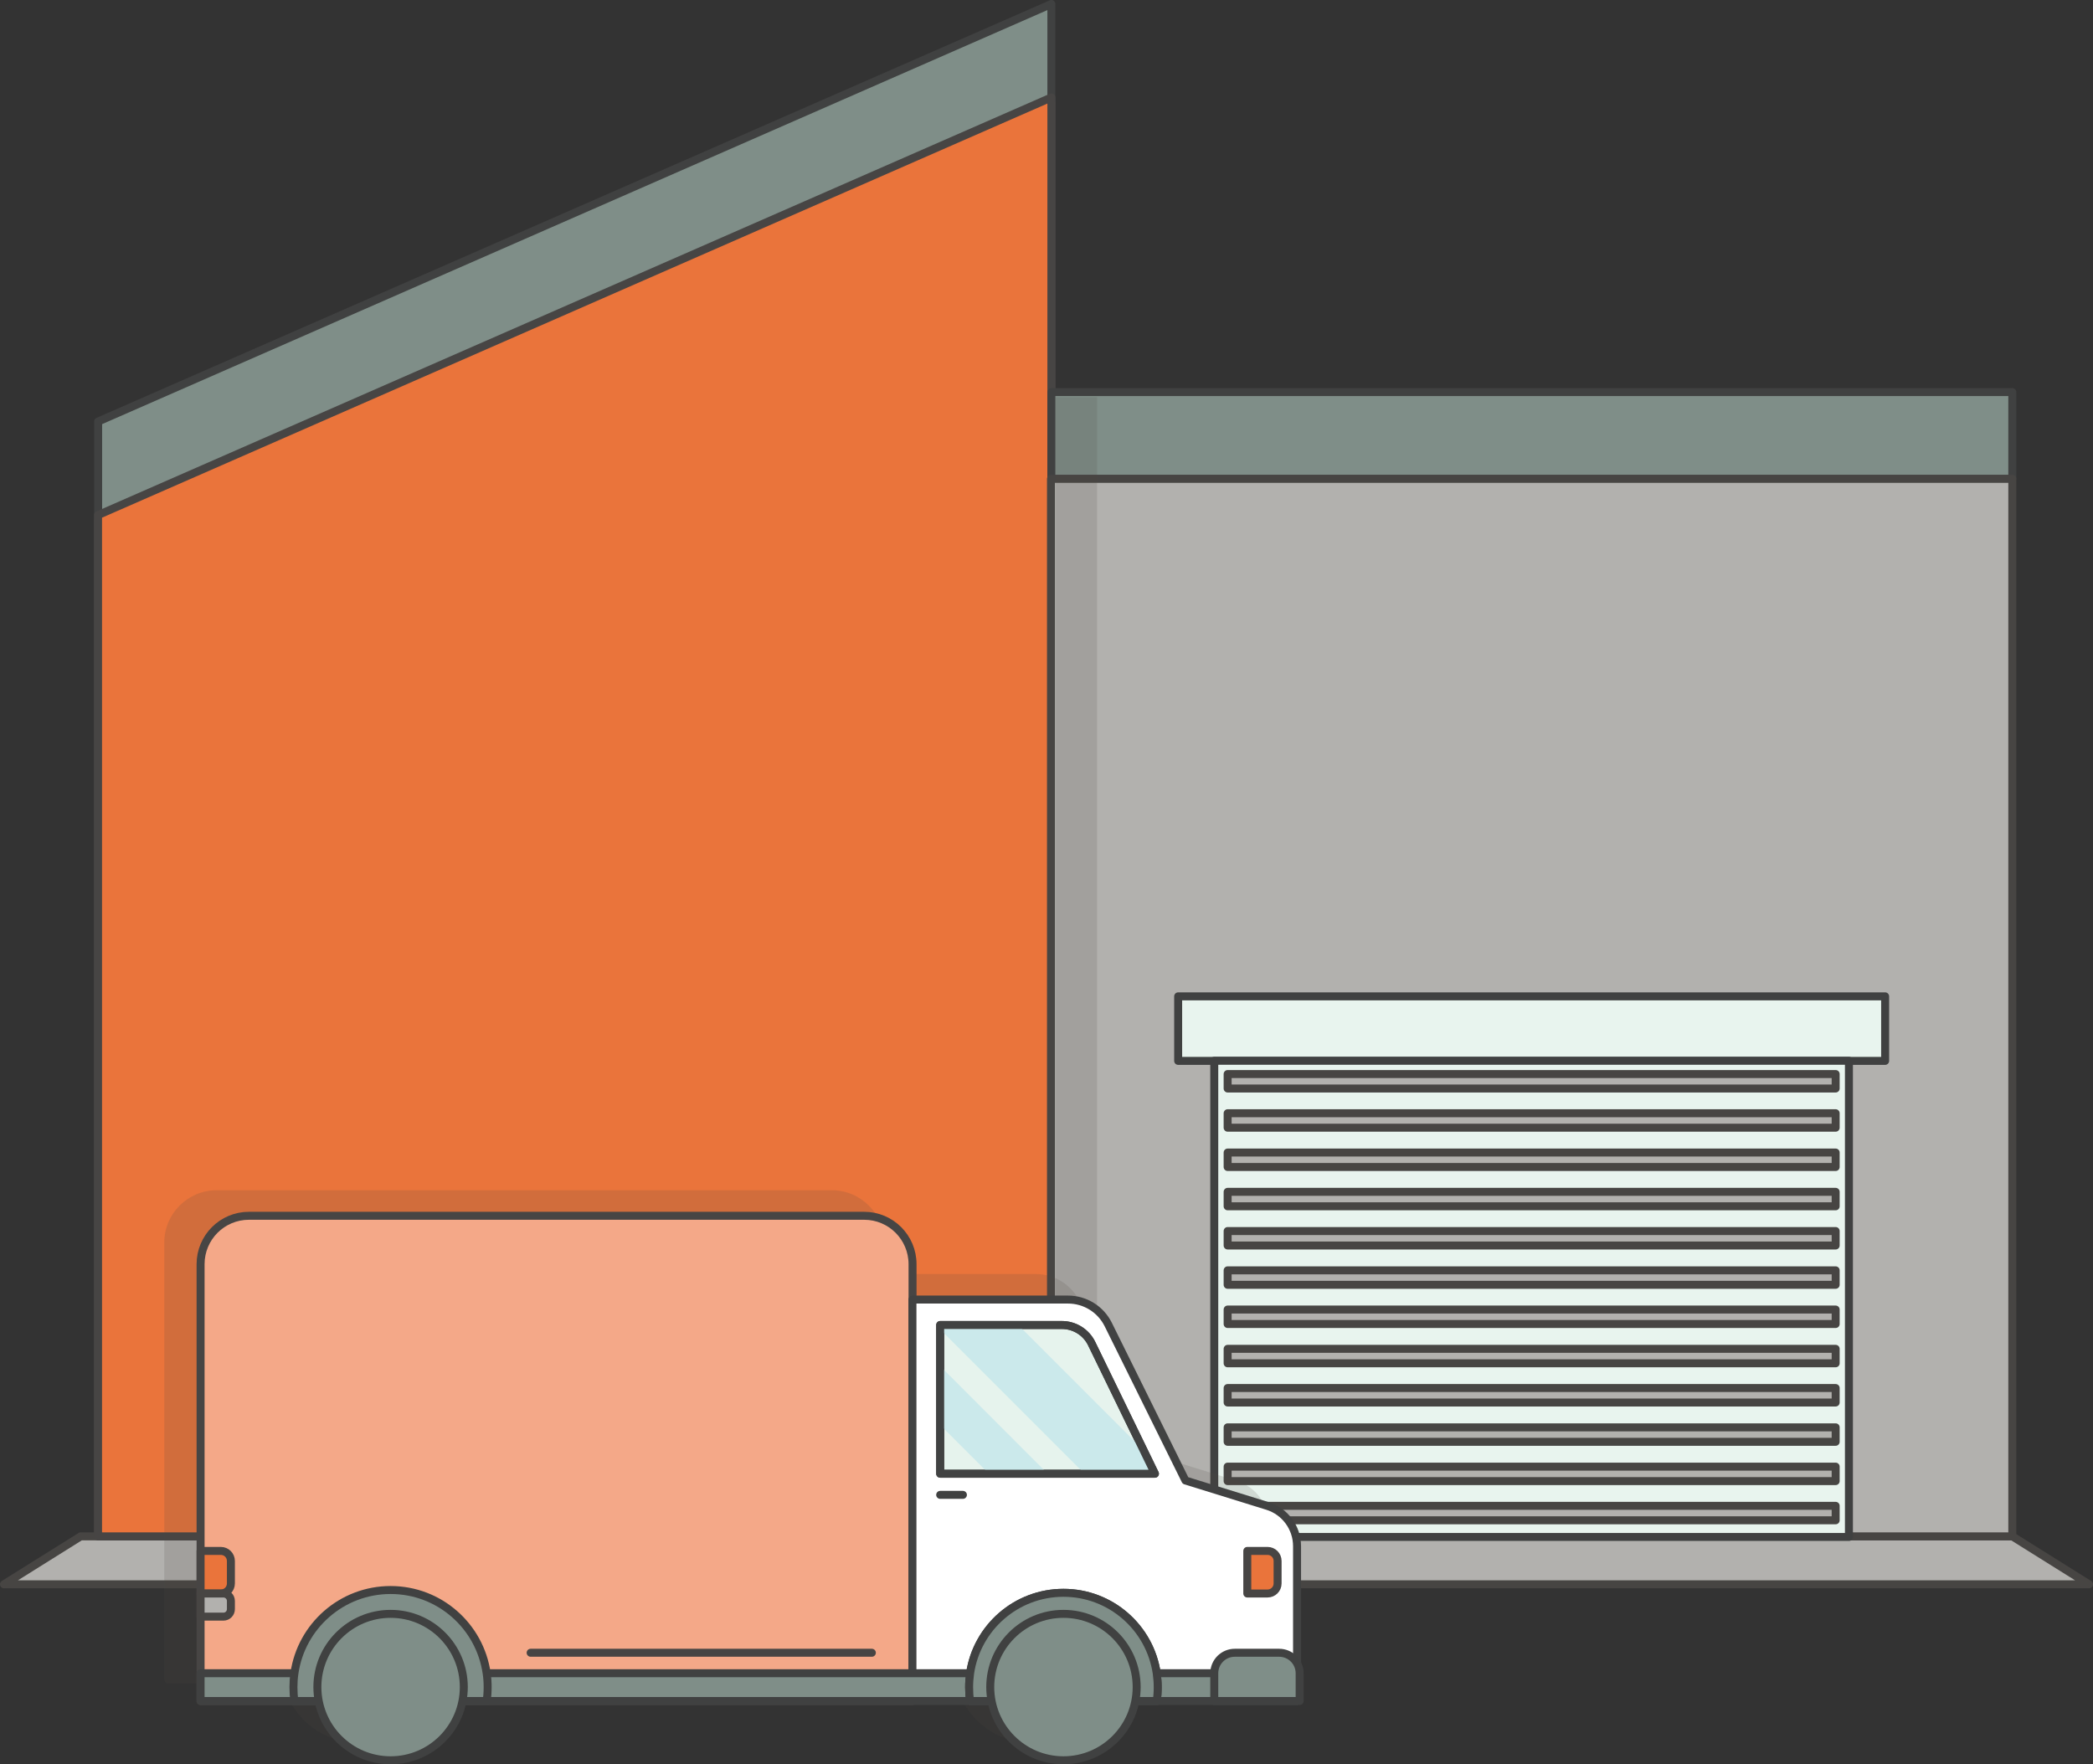 <?xml version="1.0" encoding="UTF-8"?>
<svg xmlns="http://www.w3.org/2000/svg" version="1.1" viewBox="0 0 209.84 176.88">
  <rect x="0" y="0" width="209.84" height="176.88" fill="#333333" stroke="none"/>
  <defs>
    <style>
      .cls-1 {
        fill: #fff;
      }

      .cls-1, .cls-2, .cls-3, .cls-4, .cls-5, .cls-6, .cls-7, .cls-8 {
        stroke-linecap: round;
        stroke-linejoin: round;
      }

      .cls-1, .cls-3, .cls-5, .cls-6, .cls-7 {
        stroke-width: .8px;
      }

      .cls-1, .cls-5, .cls-7 {
        stroke: #414242;
      }

      .cls-2 {
        fill: #b2b1ae;
        stroke: #474543;
      }

      .cls-2, .cls-4, .cls-8 {
        stroke-width: .8px;
      }

      .cls-9 {
        fill: #cbe9eb;
      }

      .cls-10 {
        fill: #504a44;
        opacity: .16;
      }

      .cls-3 {
        fill: #7f8e88;
      }

      .cls-3, .cls-6 {
        stroke: #404141;
      }

      .cls-4 {
        fill: #f4a888;
      }

      .cls-4, .cls-8 {
        stroke: #474544;
      }

      .cls-5 {
        fill: none;
      }

      .cls-6 {
        fill: #e8f4ee;
      }

      .cls-7 {
        fill: #e6f3ed;
      }

      .cls-8 {
        fill: #ea743b;
      }
    </style>
  </defs>
  <!-- Generator: Adobe Illustrator 28.6.0, SVG Export Plug-In . SVG Version: 1.2.0 Build 709)  -->
  <g>
    <g id="Layer_1">
      <polygon class="cls-2" points="209.44 158.84 .4 158.84 8.09 154.03 201.75 154.03 209.44 158.84"/>
      <polygon class="cls-8" points="105.41 10.37 105.41 154.03 9.84 154.03 9.84 52.23 105.41 10.37"/>
      <polygon class="cls-3" points="105.41 .4 105.41 147.56 9.84 147.56 9.84 42.26 105.41 .4"/>
      <polygon class="cls-8" points="105.41 154.03 105.41 9.77 9.83 51.64 9.83 154.03 105.41 154.03"/>
      <rect class="cls-3" x="105.41" y="39.31" width="96.34" height="8.7"/>
      <rect class="cls-2" x="105.37" y="48.01" width="96.38" height="106.02"/>
      <rect class="cls-10" x="105.85" y="39.82" width="4.14" height="113.71"/>
      <rect class="cls-6" x="118.12" y="99.89" width="70.88" height="6.47"/>
      <rect class="cls-6" x="121.74" y="106.35" width="63.63" height="47.74"/>
      <rect class="cls-2" x="123.08" y="107.68" width="60.96" height="1.45"/>
      <rect class="cls-2" x="123.08" y="111.61" width="60.96" height="1.45"/>
      <rect class="cls-2" x="123.08" y="115.55" width="60.96" height="1.45"/>
      <rect class="cls-2" x="123.08" y="119.49" width="60.96" height="1.45"/>
      <rect class="cls-2" x="123.08" y="123.42" width="60.96" height="1.45"/>
      <rect class="cls-2" x="123.08" y="127.36" width="60.96" height="1.45"/>
      <rect class="cls-2" x="123.08" y="131.29" width="60.96" height="1.45"/>
      <rect class="cls-2" x="123.08" y="135.23" width="60.96" height="1.45"/>
      <rect class="cls-2" x="123.08" y="139.16" width="60.96" height="1.45"/>
      <rect class="cls-2" x="123.08" y="143.1" width="60.96" height="1.45"/>
      <rect class="cls-2" x="123.08" y="147.04" width="60.96" height="1.45"/>
      <rect class="cls-2" x="123.08" y="150.97" width="60.96" height="1.45"/>
      <path class="cls-10" d="M127.21,164.54v-11.67c0-2.04-1.31-3.82-3.26-4.42l-8.06-2.5-7.66-15.49c-.83-1.68-2.51-2.73-4.39-2.73h-15.19v-3.15c0-2.89-2.35-5.25-5.25-5.25H21.72c-2.9,0-5.25,2.35-5.25,5.25v43.79h0c0,.22.18.4.4.4h11.53c.81,3.4,3.87,5.94,7.52,5.94s6.71-2.54,7.52-5.94h44.81s.01,0,.02,0h7.59c.81,3.4,3.87,5.95,7.52,5.95s6.71-2.54,7.52-5.95h7.59s.01,0,.02,0h8.56c.22,0,.4-.18.4-.4v-2.78c0-.38-.1-.74-.25-1.07Z"/>
      <g>
        <path class="cls-4" d="M91.49,126.74v43.8H20.11v-43.8c0-2.68,2.17-4.85,4.85-4.85h61.68c2.68,0,4.85,2.17,4.85,4.85Z"/>
        <path class="cls-1" d="M91.49,130.29h15.59c1.71,0,3.27.97,4.03,2.5l7.74,15.64,8.22,2.55c1.77.55,2.97,2.19,2.97,4.04v15.13h-38.56v-39.86Z"/>
        <path class="cls-8" d="M23.15,156.5v2.25c0,.56-.45,1.01-1.01,1.01h-2.03v-4.27h2.03c.56,0,1.01.45,1.01,1.01Z"/>
        <path class="cls-8" d="M128.09,156.5v2.25c0,.56-.45,1.01-1.01,1.01h-2.03v-4.27h2.03c.56,0,1.01.45,1.01,1.01Z"/>
        <path class="cls-2" d="M23.15,160.5v.83c0,.41-.33.75-.75.75h-2.29v-2.32h2.29c.41,0,.75.33.75.75Z"/>
        <path class="cls-7" d="M115.79,147.75h-21.53v-14.91h12.19c1.28,0,2.44.72,3,1.87l5.2,10.69,1.14,2.35Z"/>
        <polygon class="cls-9" points="105.04 147.75 99.15 147.75 94.26 142.86 94.26 136.96 105.04 147.75"/>
        <polygon class="cls-9" points="115.79 147.75 108.73 147.75 94.26 133.28 94.26 132.84 102.09 132.84 114.65 145.4 115.79 147.75"/>
        <path class="cls-5" d="M115.79,147.75h-21.53v-14.91h12.19c1.28,0,2.44.72,3,1.87l5.2,10.69,1.14,2.35Z"/>
        <rect class="cls-3" x="20.11" y="167.75" width="109.94" height="2.79"/>
        <path class="cls-3" d="M123.8,165.7h4.44c1.14,0,2.06.92,2.06,2.06v2.78h-8.56v-2.78c0-1.14.92-2.06,2.06-2.06Z"/>
        <path class="cls-3" d="M48.89,169.15c0,.47-.03.94-.1,1.39h-19.27c-.07-.45-.1-.92-.1-1.39s.03-.94.1-1.4c.68-4.72,4.74-8.34,9.64-8.34s8.95,3.62,9.63,8.34c.07.46.1.92.1,1.4Z"/>
        <path class="cls-3" d="M116.07,169.15c0,.47-.03.94-.1,1.39h-18.71c-.07-.45-.1-.92-.1-1.39s.04-.95.1-1.4c.68-4.57,4.62-8.06,9.36-8.06s8.67,3.49,9.35,8.06c.06.45.1.92.1,1.4Z"/>
        <circle class="cls-3" cx="39.16" cy="169.14" r="7.34"/>
        <path class="cls-3" d="M116.07,169.15c0,.47-.03.94-.1,1.39h-18.71c-.07-.45-.1-.92-.1-1.39s.04-.95.1-1.4c.68-4.57,4.62-8.06,9.36-8.06s8.67,3.49,9.35,8.06c.06.45.1.92.1,1.4Z"/>
        <circle class="cls-3" cx="106.62" cy="169.14" r="7.34"/>
        <line class="cls-3" x1="94.26" y1="149.87" x2="96.54" y2="149.87"/>
        <line class="cls-4" x1="53.2" y1="165.7" x2="87.41" y2="165.7"/>
      </g>
    </g>
  </g>
</svg>